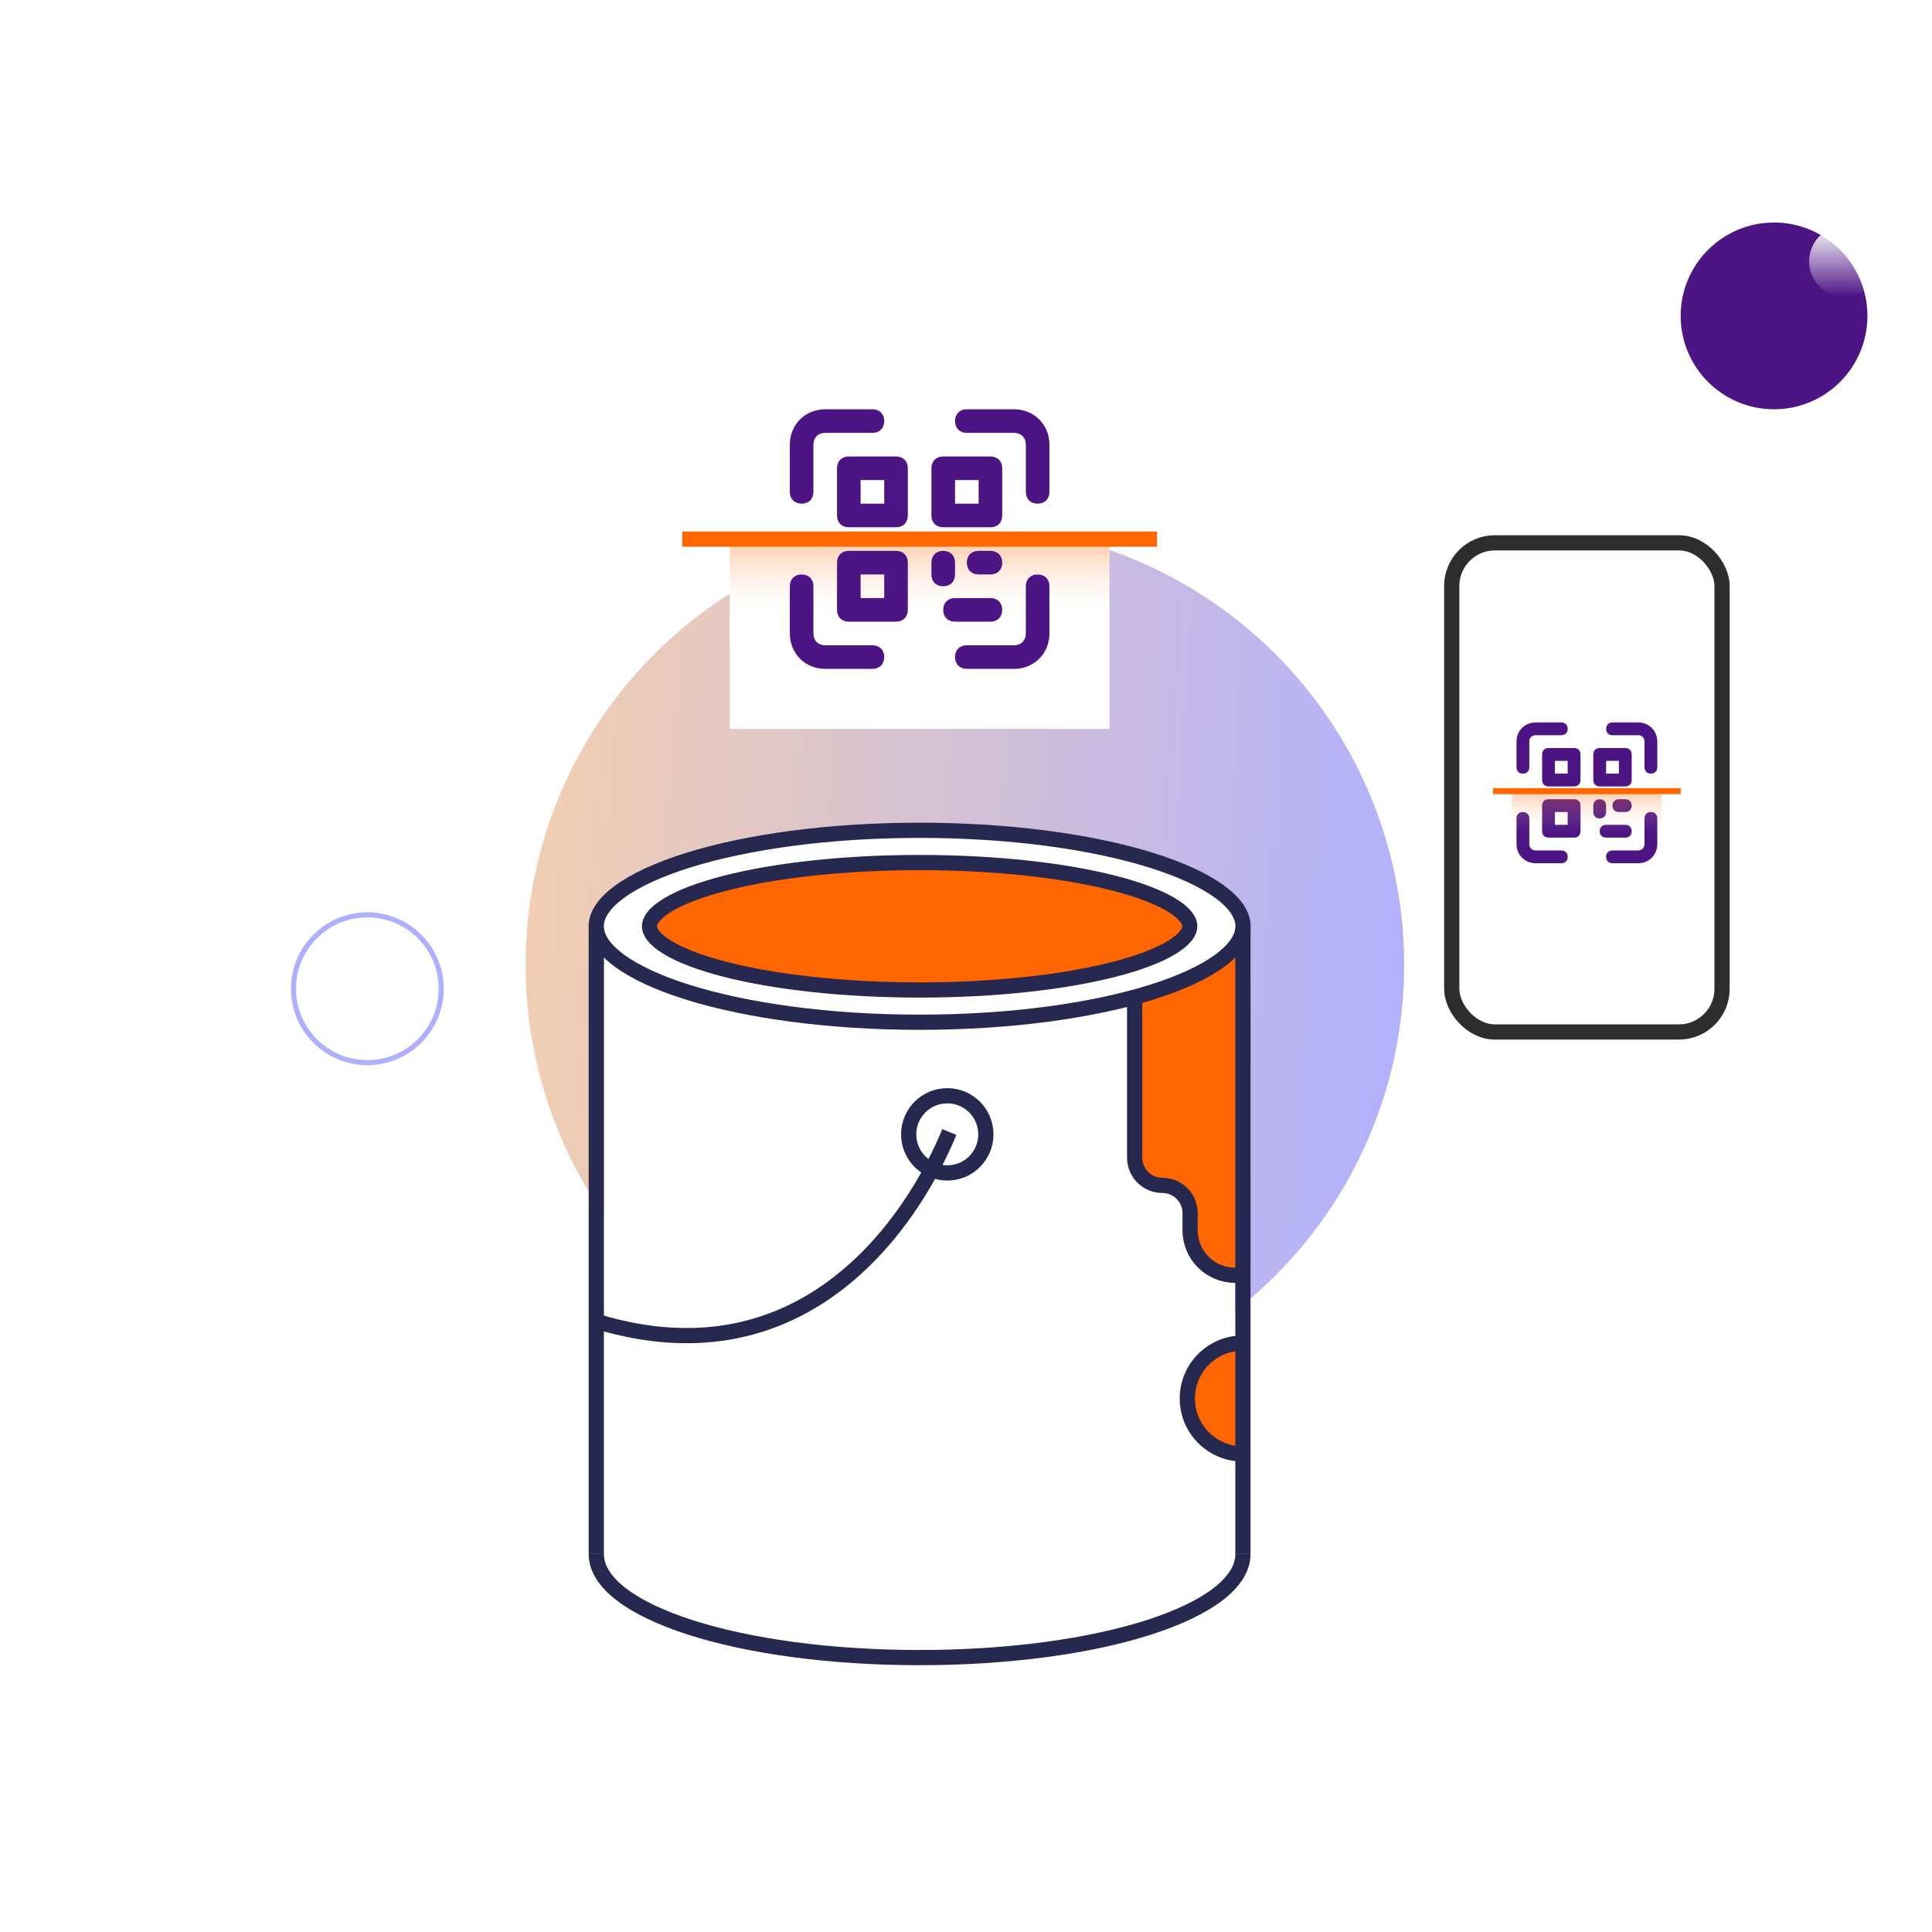 <?xml version="1.0" encoding="UTF-8"?> <svg xmlns="http://www.w3.org/2000/svg" width="381" height="381" viewBox="0 0 381 381" fill="none"><g filter="url(#filter0_f_308_1720)"><circle cx="190.277" cy="190.264" r="86.629" fill="url(#paint0_linear_308_1720)"></circle></g><path d="M119.102 311.786V183.086H243.604V311.786H119.102Z" fill="white"></path><path d="M177.157 326.337C147.31 326.814 126.089 316.481 119.209 311.255L173.188 306.691L243.043 311.255C232.327 321.178 214.466 325.742 177.157 326.337Z" fill="white"></path><path d="M224.258 230.674V197.152C229.175 196.425 239.845 189.137 244.565 185.584V251.758C242.88 251.574 239.274 251.126 238.327 250.81C237.379 250.495 235.036 245.73 233.983 243.388C234.615 240.992 234.852 235.917 230.746 234.78C226.64 233.643 224.71 231.569 224.258 230.674Z" fill="#FF6600"></path><rect x="143.924" y="68.876" width="74.863" height="74.863" fill="white"></rect><rect opacity="0.28" x="143.924" y="106.313" width="74.863" height="20.863" fill="url(#paint1_linear_308_1720)"></rect><path d="M158.085 99.326C156.689 99.326 155.758 98.396 155.758 96.999V87.691C155.758 83.736 158.783 80.71 162.739 80.71H172.047C173.443 80.71 174.374 81.641 174.374 83.037C174.374 84.434 173.443 85.365 172.047 85.365H162.739C161.343 85.365 160.412 86.295 160.412 87.692V96.999C160.412 98.396 159.481 99.326 158.085 99.326Z" fill="#4D1484"></path><path d="M204.625 99.327C203.229 99.327 202.298 98.396 202.298 97V87.692C202.298 86.296 201.367 85.365 199.971 85.365H190.663C189.267 85.365 188.336 84.434 188.336 83.038C188.336 81.641 189.267 80.711 190.663 80.711H199.971C203.927 80.711 206.952 83.736 206.952 87.692V97C206.952 98.396 206.021 99.327 204.625 99.327Z" fill="#4D1484"></path><path d="M172.047 131.905H162.739C158.783 131.905 155.758 128.88 155.758 124.924V115.616C155.758 114.22 156.689 113.289 158.085 113.289C159.481 113.289 160.412 114.22 160.412 115.616V124.924C160.412 126.32 161.343 127.251 162.739 127.251H172.047C173.443 127.251 174.374 128.182 174.374 129.578C174.374 130.974 173.443 131.905 172.047 131.905Z" fill="#4D1484"></path><path d="M199.971 131.904H190.663C189.267 131.904 188.336 130.974 188.336 129.577C188.336 128.181 189.267 127.25 190.663 127.25H199.971C201.367 127.25 202.298 126.32 202.298 124.923V115.615C202.298 114.219 203.229 113.288 204.625 113.288C206.021 113.288 206.952 114.219 206.952 115.615V124.923C206.952 128.879 203.927 131.904 199.971 131.904Z" fill="#4D1484"></path><path d="M176.701 103.981H167.393C165.997 103.981 165.066 103.05 165.066 101.654V92.346C165.066 90.95 165.997 90.019 167.393 90.019H176.701C178.098 90.019 179.028 90.95 179.028 92.346V101.654C179.028 103.05 178.098 103.981 176.701 103.981ZM169.72 99.327H174.375V94.673H169.72V99.327Z" fill="#4D1484"></path><path d="M176.701 122.596H167.393C165.997 122.596 165.066 121.666 165.066 120.269V110.961C165.066 109.565 165.997 108.634 167.393 108.634H176.701C178.098 108.634 179.028 109.565 179.028 110.961V120.269C179.028 121.666 178.098 122.596 176.701 122.596ZM169.72 117.942H174.375V113.288H169.72V117.942Z" fill="#4D1484"></path><path d="M195.317 103.981H186.009C184.612 103.981 183.682 103.05 183.682 101.654V92.346C183.682 90.95 184.612 90.019 186.009 90.019H195.317C196.713 90.019 197.644 90.95 197.644 92.346V101.654C197.644 103.05 196.713 103.981 195.317 103.981ZM188.336 99.327H192.99V94.673H188.336V99.327Z" fill="#4D1484"></path><path d="M186.009 115.615C184.612 115.615 183.682 114.685 183.682 113.288V110.961C183.682 109.565 184.612 108.634 186.009 108.634C187.405 108.634 188.336 109.565 188.336 110.961V113.288C188.336 114.685 187.405 115.615 186.009 115.615Z" fill="#4D1484"></path><path d="M195.316 113.288H192.989C191.593 113.288 190.662 112.358 190.662 110.961C190.662 109.565 191.593 108.634 192.989 108.634H195.316C196.712 108.634 197.643 109.565 197.643 110.961C197.643 112.358 196.712 113.288 195.316 113.288Z" fill="#4D1484"></path><path d="M195.316 122.597H188.335C186.939 122.597 186.008 121.666 186.008 120.27C186.008 118.874 186.939 117.943 188.335 117.943H195.316C196.712 117.943 197.643 118.874 197.643 120.27C197.643 121.666 196.712 122.597 195.316 122.597Z" fill="#4D1484"></path><path d="M245.132 182.664C245.132 184.786 243.755 187.083 240.61 189.409C237.494 191.714 232.89 193.854 227.065 195.676C215.433 199.316 199.272 201.59 181.355 201.59C163.437 201.59 147.276 199.316 135.644 195.676C129.82 193.854 125.215 191.714 122.099 189.409C118.954 187.083 117.577 184.786 117.577 182.664C117.577 180.543 118.954 178.246 122.099 175.919C125.215 173.614 129.82 171.475 135.644 169.652C147.276 166.013 163.437 163.738 181.355 163.738C199.272 163.738 215.433 166.013 227.065 169.652C232.89 171.475 237.494 173.614 240.61 175.919C243.755 178.246 245.132 180.543 245.132 182.664Z" fill="white" stroke="#272850" stroke-width="3"></path><path d="M234.627 182.664C234.627 183.768 233.725 185.229 231.044 186.857C228.452 188.431 224.602 189.902 219.711 191.158C209.953 193.664 196.392 195.231 181.355 195.231C166.318 195.231 152.756 193.664 142.998 191.158C138.108 189.902 134.258 188.431 131.666 186.857C128.985 185.229 128.083 183.768 128.083 182.664C128.083 181.56 128.985 180.099 131.666 178.471C134.258 176.897 138.108 175.426 142.998 174.171C152.756 171.664 166.318 170.098 181.355 170.098C196.392 170.098 209.953 171.664 219.711 174.171C224.602 175.426 228.452 176.897 231.044 178.471C233.725 180.099 234.627 181.56 234.627 182.664Z" fill="#FF6600" stroke="#272850" stroke-width="3"></path><path d="M245.115 306.459C245.115 317.74 217.086 326.885 181.318 326.885C145.55 326.885 117.591 317.74 117.591 306.459" stroke="#272850" stroke-width="3"></path><path d="M117.591 183.086V306.459" stroke="#272850" stroke-width="3"></path><circle cx="186.807" cy="223.701" r="7.612" fill="white" stroke="#272850" stroke-width="3"></circle><path d="M187.211 223.239C180.05 240.661 158.882 272.978 117.887 260.659" stroke="#272850" stroke-width="3"></path><rect x="286.291" y="107.051" width="53.307" height="96.457" rx="8.5" fill="white" stroke="#2D2D2D" stroke-width="3"></rect><path d="M300.325 152.564C299.567 152.564 299.062 152.059 299.062 151.301V146.253C299.062 144.108 300.703 142.467 302.849 142.467H307.897C308.654 142.467 309.159 142.972 309.159 143.729C309.159 144.486 308.654 144.991 307.897 144.991H302.849C302.092 144.991 301.587 145.496 301.587 146.253V151.301C301.587 152.059 301.082 152.564 300.325 152.564Z" fill="#4D1484"></path><path d="M325.567 152.564C324.81 152.564 324.305 152.059 324.305 151.302V146.253C324.305 145.496 323.8 144.991 323.043 144.991H317.995C317.237 144.991 316.732 144.486 316.732 143.729C316.732 142.972 317.237 142.467 317.995 142.467H323.043C325.188 142.467 326.829 144.108 326.829 146.253V151.302C326.829 152.059 326.324 152.564 325.567 152.564Z" fill="#4D1484"></path><path d="M307.897 170.233H302.849C300.703 170.233 299.062 168.592 299.062 166.447V161.398C299.062 160.641 299.567 160.136 300.325 160.136C301.082 160.136 301.587 160.641 301.587 161.398V166.447C301.587 167.204 302.092 167.709 302.849 167.709H307.897C308.654 167.709 309.159 168.214 309.159 168.971C309.159 169.728 308.654 170.233 307.897 170.233Z" fill="#4D1484"></path><path d="M323.043 170.233H317.995C317.237 170.233 316.732 169.728 316.732 168.971C316.732 168.213 317.237 167.709 317.995 167.709H323.043C323.8 167.709 324.305 167.204 324.305 166.446V161.398C324.305 160.641 324.81 160.136 325.567 160.136C326.324 160.136 326.829 160.641 326.829 161.398V166.446C326.829 168.592 325.188 170.233 323.043 170.233Z" fill="#4D1484"></path><path d="M310.422 155.088H305.373C304.616 155.088 304.111 154.583 304.111 153.826V148.777C304.111 148.02 304.616 147.515 305.373 147.515H310.422C311.179 147.515 311.684 148.02 311.684 148.777V153.826C311.684 154.583 311.179 155.088 310.422 155.088ZM306.636 152.564H309.16V150.04H306.636V152.564Z" fill="#4D1484"></path><path d="M310.422 165.184H305.373C304.616 165.184 304.111 164.68 304.111 163.922V158.874C304.111 158.117 304.616 157.612 305.373 157.612H310.422C311.179 157.612 311.684 158.117 311.684 158.874V163.922C311.684 164.68 311.179 165.184 310.422 165.184ZM306.636 162.66H309.16V160.136H306.636V162.66Z" fill="#4D1484"></path><path d="M320.518 155.088H315.469C314.712 155.088 314.207 154.583 314.207 153.826V148.777C314.207 148.02 314.712 147.515 315.469 147.515H320.518C321.275 147.515 321.78 148.02 321.78 148.777V153.826C321.78 154.583 321.275 155.088 320.518 155.088ZM316.731 152.564H319.255V150.04H316.731V152.564Z" fill="#4D1484"></path><path d="M315.469 161.398C314.712 161.398 314.207 160.893 314.207 160.136V158.874C314.207 158.117 314.712 157.612 315.469 157.612C316.226 157.612 316.731 158.117 316.731 158.874V160.136C316.731 160.893 316.226 161.398 315.469 161.398Z" fill="#4D1484"></path><path d="M320.518 160.136H319.256C318.499 160.136 317.994 159.631 317.994 158.874C317.994 158.117 318.499 157.612 319.256 157.612H320.518C321.276 157.612 321.78 158.117 321.78 158.874C321.78 159.631 321.276 160.136 320.518 160.136Z" fill="#4D1484"></path><path d="M320.517 165.185H316.731C315.974 165.185 315.469 164.68 315.469 163.923C315.469 163.165 315.974 162.66 316.731 162.66H320.517C321.274 162.66 321.779 163.165 321.779 163.923C321.779 164.68 321.274 165.185 320.517 165.185Z" fill="#4D1484"></path><path d="M134.555 106.313H228.155" stroke="#FF6600" stroke-width="3"></path><rect opacity="0.28" x="298.156" y="156.015" width="29.578" height="8.243" fill="url(#paint2_linear_308_1720)"></rect><path d="M294.455 156.015H331.435" stroke="#FF6600" stroke-width="1.185"></path><path d="M223.76 196.63V228.299C223.76 231.319 226.207 233.766 229.226 233.766V233.766C232.246 233.766 234.693 236.214 234.693 239.233V242.626C234.693 247.519 238.66 251.486 243.553 251.486H245.061" stroke="#272850" stroke-width="3"></path><circle cx="349.85" cy="62.296" r="18.414" fill="#4D1484"></circle><circle cx="72.444" cy="194.985" r="14.567" transform="rotate(-180 72.444 194.985)" stroke="#AFAFFF"></circle><g filter="url(#filter1_b_308_1720)"><circle cx="363.804" cy="51.541" r="7.039" fill="url(#paint3_linear_308_1720)"></circle></g><g filter="url(#filter2_b_308_1720)"><circle cx="72.444" cy="194.985" r="10.271" transform="rotate(-180 72.444 194.985)" fill="url(#paint4_linear_308_1720)"></circle></g><path d="M235.09 275.791C235.09 281.023 239.331 285.264 244.562 285.264V266.318C239.331 266.318 235.09 270.56 235.09 275.791Z" fill="#FF6600"></path><path d="M245.077 286.722C239.04 286.722 234.146 281.828 234.146 275.791C234.146 269.754 239.04 264.861 245.077 264.861" stroke="#272850" stroke-width="3"></path><path d="M245.111 183.086V306.459" stroke="#272850" stroke-width="3"></path><defs><filter id="filter0_f_308_1720" x="0.314" y="0.301" width="379.927" height="379.926" filterUnits="userSpaceOnUse" color-interpolation-filters="sRGB"><feFlood flood-opacity="0" result="BackgroundImageFix"></feFlood><feBlend mode="normal" in="SourceGraphic" in2="BackgroundImageFix" result="shape"></feBlend><feGaussianBlur stdDeviation="51.667" result="effect1_foregroundBlur_308_1720"></feGaussianBlur></filter><filter id="filter1_b_308_1720" x="340.166" y="27.902" width="47.278" height="47.277" filterUnits="userSpaceOnUse" color-interpolation-filters="sRGB"><feFlood flood-opacity="0" result="BackgroundImageFix"></feFlood><feGaussianBlur in="BackgroundImageFix" stdDeviation="8.3"></feGaussianBlur><feComposite in2="SourceAlpha" operator="in" result="effect1_backgroundBlur_308_1720"></feComposite><feBlend mode="normal" in="SourceGraphic" in2="effect1_backgroundBlur_308_1720" result="shape"></feBlend></filter><filter id="filter2_b_308_1720" x="45.573" y="168.114" width="53.742" height="53.742" filterUnits="userSpaceOnUse" color-interpolation-filters="sRGB"><feFlood flood-opacity="0" result="BackgroundImageFix"></feFlood><feGaussianBlur in="BackgroundImageFix" stdDeviation="8.3"></feGaussianBlur><feComposite in2="SourceAlpha" operator="in" result="effect1_backgroundBlur_308_1720"></feComposite><feBlend mode="normal" in="SourceGraphic" in2="effect1_backgroundBlur_308_1720" result="shape"></feBlend></filter><linearGradient id="paint0_linear_308_1720" x1="100.434" y1="103.635" x2="291.33" y2="117.392" gradientUnits="userSpaceOnUse"><stop stop-color="#F5D0AE"></stop><stop offset="1" stop-color="#AFAFFF"></stop></linearGradient><linearGradient id="paint1_linear_308_1720" x1="183.125" y1="122.272" x2="183.125" y2="108.187" gradientUnits="userSpaceOnUse"><stop stop-color="white"></stop><stop offset="0" stop-color="white" stop-opacity="0"></stop><stop offset="1" stop-color="#FF6600"></stop></linearGradient><linearGradient id="paint2_linear_308_1720" x1="313.644" y1="164.258" x2="313.644" y2="156.755" gradientUnits="userSpaceOnUse"><stop stop-color="white" stop-opacity="0"></stop><stop offset="1" stop-color="#FF6600"></stop></linearGradient><linearGradient id="paint3_linear_308_1720" x1="363.804" y1="44.502" x2="363.804" y2="58.58" gradientUnits="userSpaceOnUse"><stop stop-color="white"></stop><stop offset="1" stop-color="white" stop-opacity="0"></stop></linearGradient><linearGradient id="paint4_linear_308_1720" x1="72.444" y1="184.714" x2="72.444" y2="205.256" gradientUnits="userSpaceOnUse"><stop stop-color="white"></stop><stop offset="1" stop-color="white" stop-opacity="0"></stop></linearGradient></defs></svg> 